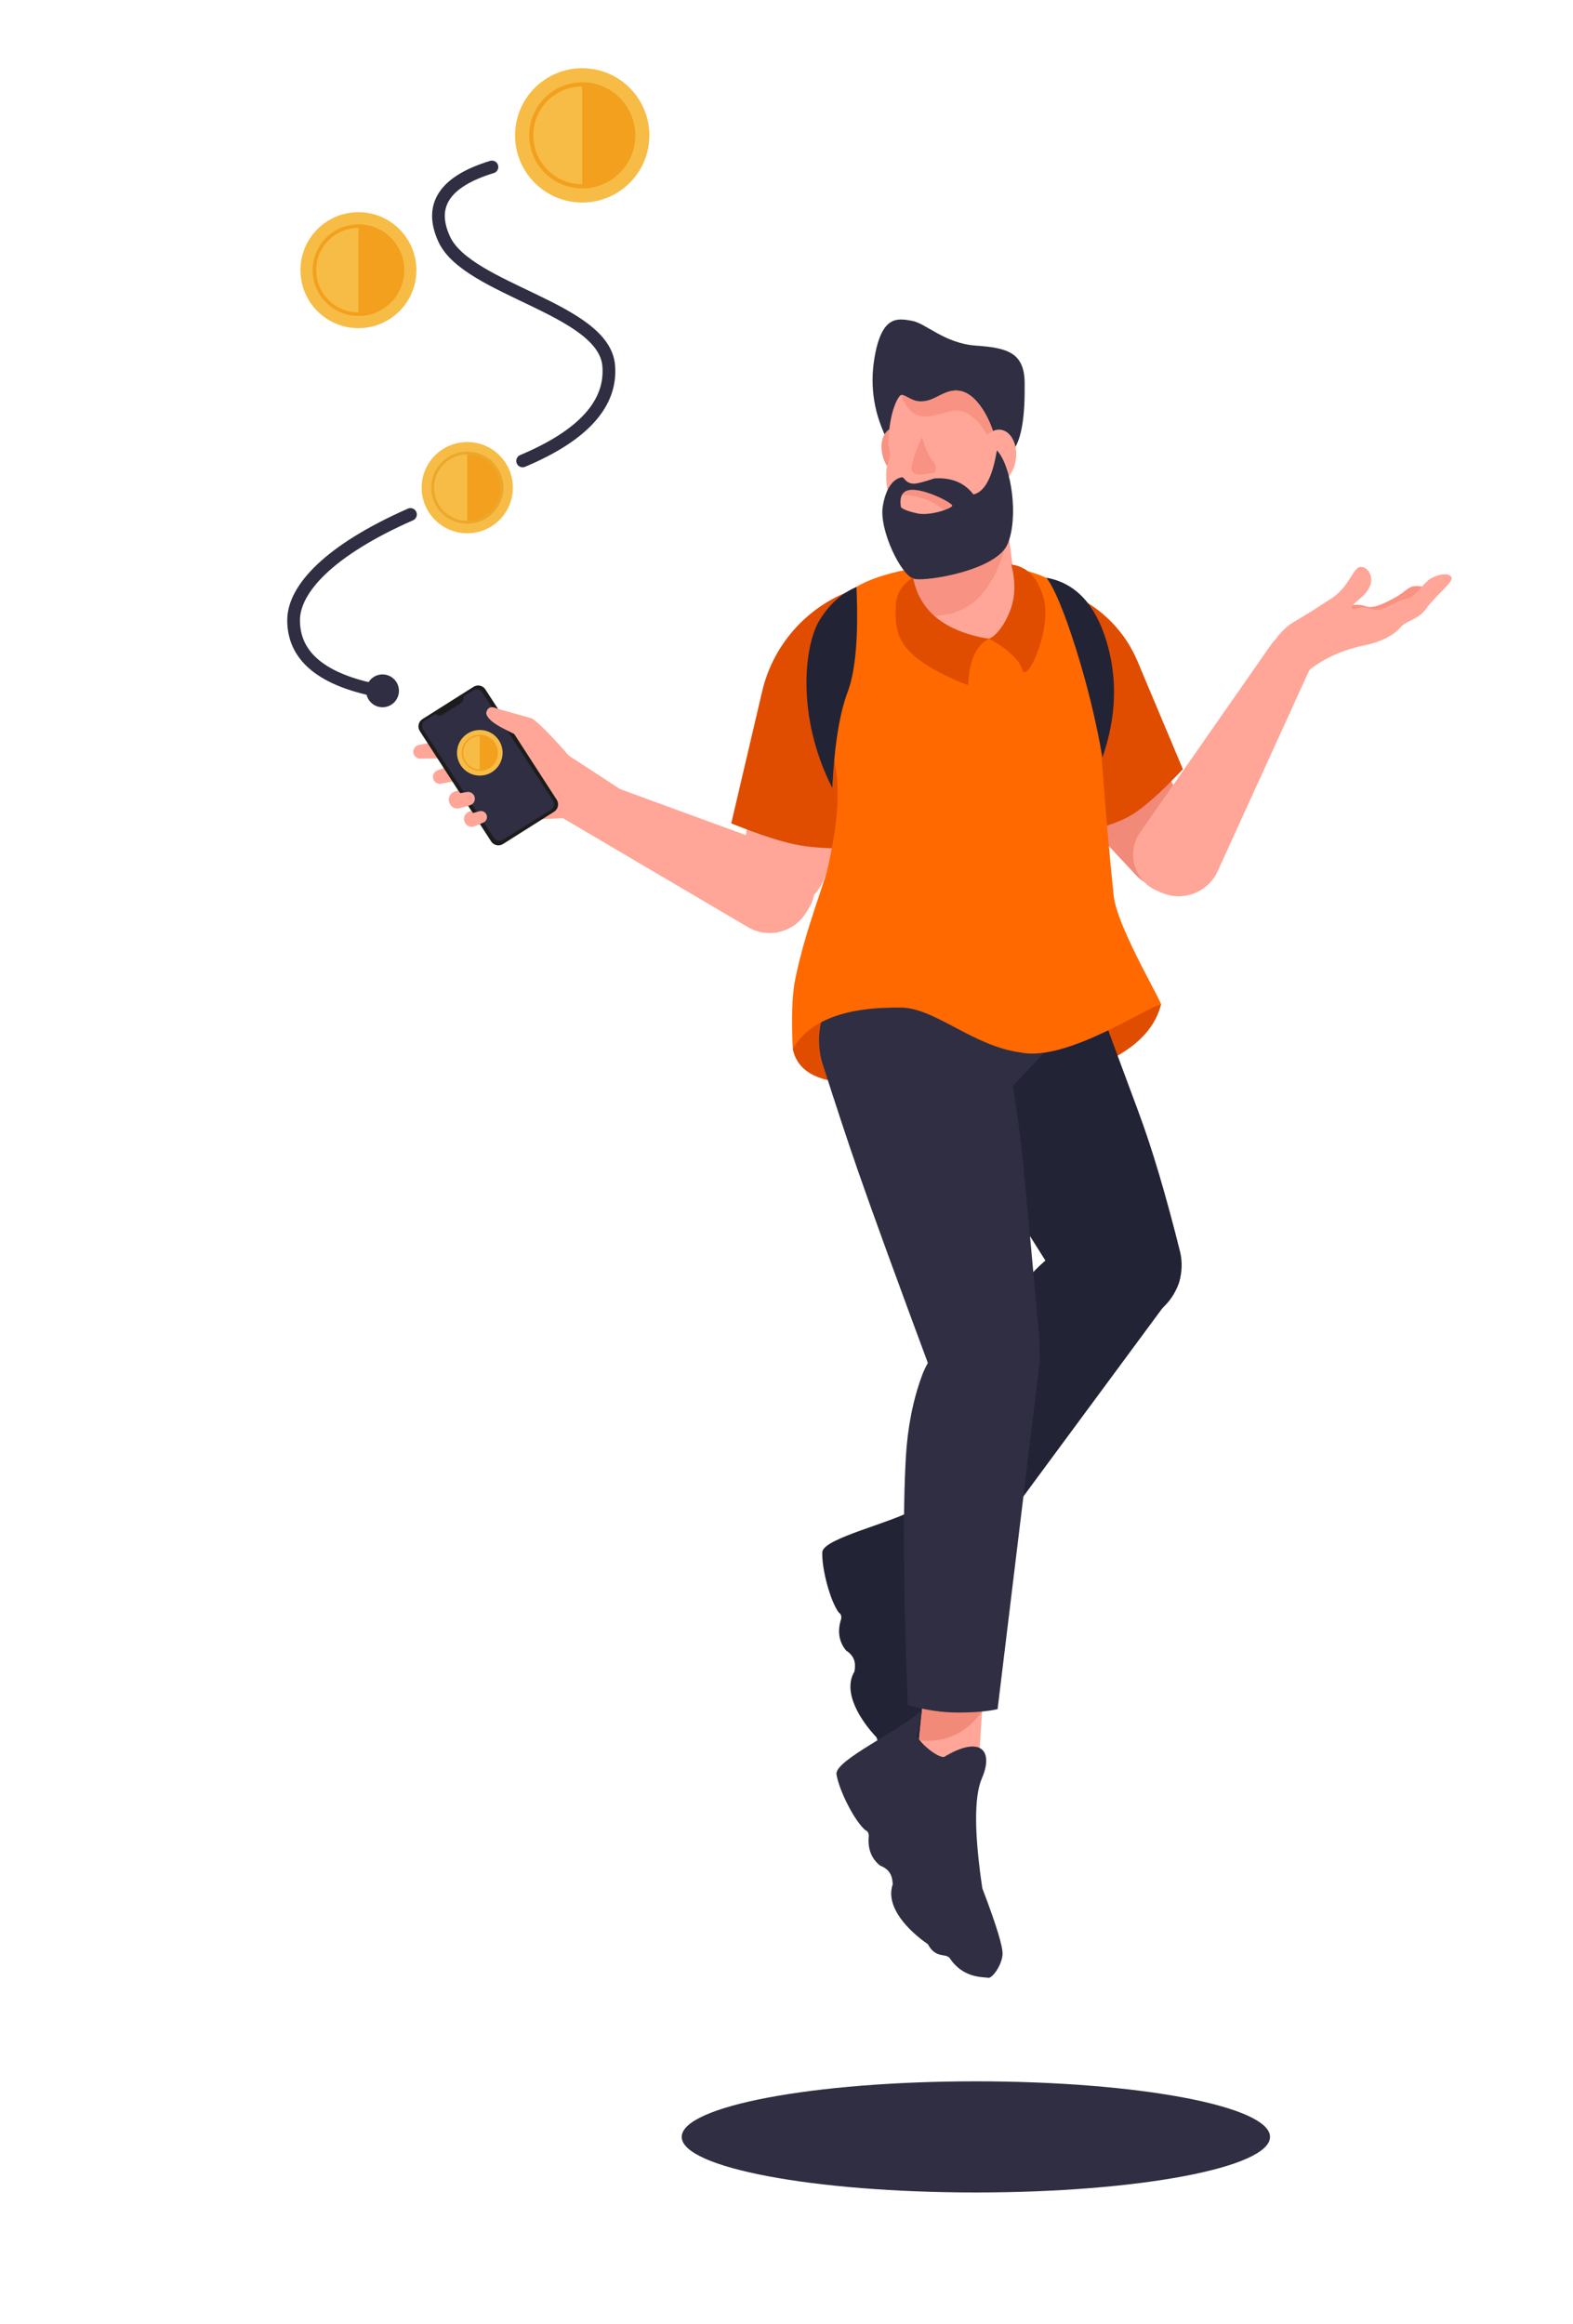 <svg width="371" height="548" viewBox="0 0 371 548" fill="none" xmlns="http://www.w3.org/2000/svg">
<path fill-rule="evenodd" clip-rule="evenodd" d="M197.865 380.301C198.325 380.597 198.502 381.082 198.397 381.756C197.461 384.654 197.845 387.142 199.549 389.218C201.641 390.578 201.87 392.276 201.527 394.174C198.572 399.106 203.12 405.888 206.712 409.683C207.826 413.456 210.245 412.524 211.053 413.93C213.159 419.352 217.914 419.934 219.054 420.41C219.96 420.63 222.661 418.243 223.419 415.768C223.924 414.118 223.455 408.682 222.012 399.459C222.82 386.356 224.59 377.881 227.322 374.035C231.421 368.265 229.153 363.994 219.662 367.274C218.396 367.337 215.149 363.654 214.391 361.179C216.589 356.252 216.887 355.599 216.401 355.572C210.693 359.081 194.218 362.698 193.95 365.988C193.752 370.022 195.922 377.853 197.865 380.301Z" fill="#232336"/>
<path fill-rule="evenodd" clip-rule="evenodd" d="M209.6 104.412C206.213 98.019 205.091 91.38 206.233 84.494C207.946 74.165 211.78 75.099 215.048 75.642C218.317 76.186 222.772 80.985 230.15 81.501C237.529 82.017 241.569 83.109 241.669 90.219C241.77 97.328 241.189 104.874 237.883 107.35C235.678 109 226.251 108.021 209.6 104.412Z" fill="#2F2E42"/>
<path fill-rule="evenodd" clip-rule="evenodd" d="M251.272 253.849L248.227 241.182L273.832 236.854C271.931 244.537 264.411 250.202 251.272 253.849Z" fill="#E04D00"/>
<path fill-rule="evenodd" clip-rule="evenodd" d="M186.98 247.378C188.033 252.403 192.482 255.052 200.327 255.326L201.026 235.32C195.323 238.072 191.815 240.091 190.502 241.379C189.189 242.667 188.015 244.666 186.98 247.378Z" fill="#E04D00"/>
<path fill-rule="evenodd" clip-rule="evenodd" d="M228.367 222.393C237.223 216.448 249.22 218.809 255.164 227.667C256.019 228.942 256.72 230.314 257.25 231.754C262.091 244.898 265.854 255.068 268.537 262.266C271.71 270.776 274.962 281.704 278.293 295.047C279.999 301.882 276.182 308.885 269.514 311.152C262.665 313.481 255.114 310.809 251.253 304.691L221.08 256.875C213.777 245.303 217.007 230.019 228.367 222.393Z" fill="#232336"/>
<path fill-rule="evenodd" clip-rule="evenodd" d="M263.527 288.371L273.33 292.355C277.534 294.064 279.557 298.858 277.849 303.063C277.59 303.699 277.253 304.3 276.845 304.852L234.488 362.199L220.078 352.129C227.245 332.017 233.225 317.309 238.017 308.005C242.81 298.701 251.313 292.157 263.527 288.371Z" fill="#232336"/>
<path fill-rule="evenodd" clip-rule="evenodd" d="M202.385 214.383L247.84 218.055L247.631 246.81L238.883 256.077C239.94 262.874 240.65 268.005 241.014 271.47C241.705 278.058 243.076 292.734 245.128 315.496C245.758 322.49 241.764 329.079 235.273 331.752C229.447 334.151 222.78 331.373 220.381 325.546C220.331 325.424 220.283 325.302 220.237 325.178C211.677 302.152 205.685 285.703 202.261 275.83C199.924 269.094 197.198 260.848 194.083 251.093C191.91 244.292 193.765 237.169 198.318 232.302C198.919 226.896 200.274 220.923 202.385 214.383Z" fill="#2F2E42"/>
<path fill-rule="evenodd" clip-rule="evenodd" d="M218.051 397.355L216.477 412.81C223.008 416.155 227.781 417.51 230.794 416.873L231.892 399.031L218.051 397.355Z" fill="#FFA698"/>
<path fill-rule="evenodd" clip-rule="evenodd" d="M217.997 397.875L231.82 400.168L231.607 403.65C227.786 408.841 222.824 411.088 216.723 410.392L217.997 397.875Z" fill="#F28A7A"/>
<path fill-rule="evenodd" clip-rule="evenodd" d="M235.358 311.065C240.479 310.73 244.902 314.611 245.237 319.733C245.275 320.309 245.259 320.887 245.189 321.46L235.287 403.048C232.951 403.576 229.87 403.844 226.042 403.851C222.214 403.858 218.233 403.271 214.098 402.09C213.061 375.721 212.914 356.213 213.655 343.566C214.065 336.588 215.316 330.236 217.409 324.51C220.203 316.869 227.241 311.596 235.358 311.065Z" fill="#2F2E42"/>
<path fill-rule="evenodd" clip-rule="evenodd" d="M250.915 166.527C252.875 162.37 257.832 160.591 261.988 162.551C263.519 163.274 264.793 164.446 265.641 165.913L283.011 195.973C285.335 199.993 284.17 205.125 280.338 207.747C276.432 210.42 271.16 209.839 267.93 206.38L254.979 192.509C248.433 185.498 246.823 175.203 250.915 166.527Z" fill="#F28A7A"/>
<path fill-rule="evenodd" clip-rule="evenodd" d="M273.938 210.508L272.775 210C268.115 207.964 265.987 202.534 268.022 197.873C268.265 197.317 268.562 196.787 268.908 196.29L299.792 152.009C301.384 149.725 304.467 149.055 306.864 150.471C309.28 151.899 310.23 154.92 309.065 157.473L287.201 205.43C284.907 210.46 279.003 212.721 273.938 210.508Z" fill="#FFA698"/>
<path fill-rule="evenodd" clip-rule="evenodd" d="M245.662 138.117C240.621 137.297 235.87 140.72 235.05 145.762C234.777 147.436 234.97 149.152 235.608 150.724L254.092 196.317C259.607 195.369 263.858 194 266.844 192.211C269.831 190.421 273.88 186.816 278.992 181.396L268.278 155.925C264.309 146.489 255.764 139.761 245.662 138.117Z" fill="#E04D00"/>
<path fill-rule="evenodd" clip-rule="evenodd" d="M194.241 164.545C190.702 161.385 185.272 161.694 182.114 165.234C181.002 166.481 180.277 168.025 180.029 169.678L174.875 203.983C174.136 208.903 177.515 213.494 182.432 214.248C187.604 215.041 192.617 212.073 194.41 207.156L200.649 190.05C203.936 181.038 201.397 170.932 194.241 164.545Z" fill="#FFA698"/>
<path fill-rule="evenodd" clip-rule="evenodd" d="M184.879 183.672L201.528 186.65C202.676 188.854 203.611 190.821 204.333 192.551L202.028 197.717C201.466 198.978 200.689 200.088 199.757 201.018L199.629 200.964C198.974 200.685 198.27 200.35 197.517 199.961C190.546 196.361 185.972 192.553 183.797 188.537L184.879 183.672Z" fill="#F28A7A"/>
<path fill-rule="evenodd" clip-rule="evenodd" d="M202.279 138.729C208.045 136.903 214.199 140.098 216.025 145.865C216.61 147.714 216.694 149.684 216.269 151.576L205.391 199.938C198.196 200.243 192.618 200.048 188.658 199.354C184.699 198.659 179.302 196.93 172.469 194.165L179.756 163.05C182.452 151.538 191.01 142.298 202.279 138.729Z" fill="#E04D00"/>
<path fill-rule="evenodd" clip-rule="evenodd" d="M201.033 139.022C211.256 131.756 243.936 129.983 251.762 139.963C259.792 150.201 257.91 165.047 262.655 211.125C263.464 218.978 275.111 237.906 273.775 237.035C272.439 236.164 251.986 250.554 240.745 248.197C229.589 246.738 220.548 237.753 212.695 237.62C199.404 237.395 190.833 240.647 186.983 247.376C186.626 240.053 186.817 234.572 187.557 230.934C189.905 219.382 194.261 208.937 195.296 204.388C199.377 186.447 196.705 180.912 196.784 178.651C197.115 169.162 190.809 146.288 201.033 139.022Z" fill="#FF6900"/>
<path fill-rule="evenodd" clip-rule="evenodd" d="M202.006 138.406C198.402 139.95 195.465 142.623 193.194 146.426C189.789 152.13 187.619 168.737 196.293 185.802C196.807 175.764 198.012 168.238 199.909 163.223C201.806 158.208 202.505 149.936 202.006 138.406Z" fill="#232336"/>
<path fill-rule="evenodd" clip-rule="evenodd" d="M246.805 136.238C253.589 137.444 258.31 142.441 260.969 151.228C263.628 160.016 263.309 169.152 260.012 178.635C258.506 169.957 256.408 161.359 253.717 152.839C251.026 144.32 248.722 138.786 246.805 136.238Z" fill="#232336"/>
<path d="M214.914 112.861C217.195 111.985 218.019 108.603 216.754 105.307C215.489 102.012 212.615 100.05 210.333 100.926C208.052 101.802 207.228 105.183 208.493 108.479C209.758 111.775 212.633 113.737 214.914 112.861Z" fill="#F89282"/>
<path fill-rule="evenodd" clip-rule="evenodd" d="M236.336 113.754L239.352 137.606C239.688 143.644 238.264 147.712 235.077 149.808C231.891 151.904 225.859 149.87 216.981 143.705L212.824 126.194L236.336 113.754Z" fill="#FFA698"/>
<path fill-rule="evenodd" clip-rule="evenodd" d="M237.811 126.092C234.892 139.347 228.659 145.696 219.111 145.14C218.75 144.905 218.385 144.663 218.014 144.412L216.523 141.78L213.695 129.865L237.811 126.092Z" fill="#F89282"/>
<path fill-rule="evenodd" clip-rule="evenodd" d="M212.441 93.189C211.772 93.614 209.772 96.897 209.507 104.485C209.477 105.341 209.921 105.973 209.878 107.204C209.801 109.401 208.826 108.986 209.038 113.211C209.218 116.794 210.59 119.784 211.97 121.698C214.327 124.966 220.967 122.277 225.499 120.308C230.03 118.338 233.145 115.051 233.779 111.572C234.412 108.093 234.958 107.561 234.748 104.328C234.537 101.095 231.227 93.067 226.481 92.187C222.654 91.477 220.68 95.088 216.462 94.603C214.51 94.379 213.109 92.763 212.441 93.189Z" fill="#FFA698"/>
<path fill-rule="evenodd" clip-rule="evenodd" d="M215.218 114.365C222.368 116.435 226.096 117.475 226.4 117.486C226.654 117.495 226.449 118.515 225.911 119.41C225.514 119.606 225.103 119.792 224.679 119.967C224.22 120.157 223.739 120.353 223.244 120.55C221.953 120.015 220.796 118.423 217.521 117.474C214.905 116.717 212.724 116.541 210.979 116.947L210.848 115.46L215.218 114.365Z" fill="#F89282"/>
<path fill-rule="evenodd" clip-rule="evenodd" d="M216.914 94.688C220.368 94.904 222.701 91.469 226.467 92.192C230.926 93.047 234.371 100.641 234.853 104.212C233.075 104.387 232.863 101.289 229.566 98.493C225.963 95.438 224.314 97.364 219.316 98.135C216.16 98.622 213.924 96.985 212.609 93.225C213.303 92.895 215.03 94.571 216.914 94.688Z" fill="#F89282"/>
<path d="M239.612 108.22C240.042 104.717 238.425 101.635 236 101.337C233.574 101.039 231.26 103.638 230.83 107.142C230.399 110.646 232.017 113.728 234.442 114.026C236.867 114.323 239.182 111.724 239.612 108.22Z" fill="#FFA698"/>
<path fill-rule="evenodd" clip-rule="evenodd" d="M235.116 106.203C238.622 109.84 240.274 122.165 237.637 128.313C235.001 134.46 218.825 137.122 215.685 136.52C212.545 135.919 207.317 124.9 208.201 119.442C209.085 113.983 211.455 112.729 212.732 112.552C213.281 112.476 213.488 113.957 215.448 114.053C216.168 114.088 217.812 113.677 220.379 112.819C224.4 112.564 227.467 113.823 229.582 116.594C232.235 116.022 234.08 112.558 235.116 106.203ZM215.397 115.507C213.017 115.424 212.047 116.785 212.486 119.591C212.9 120.079 214.147 120.565 216.225 121.049C219.342 121.775 224.583 119.873 224.605 119.252C224.626 118.632 218.967 115.632 215.397 115.507Z" fill="#2F2E42"/>
<path fill-rule="evenodd" clip-rule="evenodd" d="M217.451 103.086C217.451 103.086 213.931 110.328 215.375 111.42C216.819 112.511 218.766 111.463 219.81 111.61C220.853 111.756 221.075 109.596 219.966 108.673C218.858 107.75 217.451 103.086 217.451 103.086Z" fill="#F89282"/>
<path fill-rule="evenodd" clip-rule="evenodd" d="M238.516 133.129C239.57 137.193 239.474 140.826 238.229 144.028C236.983 147.231 235.37 149.44 233.391 150.656C237.799 153.154 240.374 155.58 241.116 157.932C242.228 161.46 248.184 148.18 246.151 140.994C244.795 136.203 242.25 133.581 238.516 133.129Z" fill="#E04D00"/>
<path fill-rule="evenodd" clip-rule="evenodd" d="M215.349 136.176C216.836 144.072 222.796 148.896 233.228 150.649C230.184 152.188 228.561 155.846 228.359 161.621C221.787 159.056 217.154 156.368 214.461 153.555C211.353 150.309 211.143 147.015 211.269 142.868C211.352 140.103 212.713 137.873 215.349 136.176Z" fill="#E04D00"/>
<path fill-rule="evenodd" clip-rule="evenodd" d="M190.147 215.185L190.807 214.103C193.453 209.769 192.085 204.109 187.751 201.463C187.235 201.148 186.689 200.884 186.12 200.676L135.511 182.151C132.901 181.196 129.996 182.413 128.847 184.945C127.688 187.496 128.641 190.51 131.055 191.932L176.393 218.629C181.149 221.429 187.271 219.896 190.147 215.185Z" fill="#FFA698"/>
<path fill-rule="evenodd" clip-rule="evenodd" d="M317.722 142.855C319.459 142.511 320.906 142.543 322.064 142.95C323.8 143.561 325.87 142.626 328.902 140.987C331.933 139.349 332.201 137.876 334.886 138.256C337.571 138.635 334.349 142.476 333.923 142.567C333.497 142.658 322.828 148.012 322.44 148.095C322.18 148.15 319.965 146.967 315.793 144.544L317.722 142.855Z" fill="#F89282"/>
<path fill-rule="evenodd" clip-rule="evenodd" d="M294.499 161.088C296.618 158.59 299.752 149.861 305.073 146.723C310.393 143.585 310.317 143.454 313.461 141.505C314.838 140.65 316.255 139.438 317.338 137.956C318.727 136.056 319.695 133.917 320.673 133.709C322.414 133.339 324.297 135.932 322.956 138.555C321.615 141.178 318.644 142.314 318.857 143.316C319.07 144.319 320.917 142.514 323.512 143.568C326.107 144.622 328.466 141.854 332.129 141.075C333.836 140.712 335.649 137.469 337.524 136.389C339.703 135.133 342.13 135.119 342.38 136.295C342.614 137.398 338.586 140.465 336.489 143.388C334.392 146.312 331.689 146.258 330.247 147.994C328.806 149.73 325.805 151.324 322.309 152.067C320.426 152.468 315.063 153.512 309.749 157.27C305.194 160.491 304.737 169.239 303.644 168.562C301.278 167.094 292.38 163.586 294.499 161.088Z" fill="#FFA698"/>
<path fill-rule="evenodd" clip-rule="evenodd" d="M204.087 431.579C204.597 431.773 204.872 432.211 204.909 432.892C204.596 435.922 205.489 438.275 207.587 439.952C209.916 440.846 210.493 442.46 210.552 444.387C208.687 449.827 214.545 455.515 218.847 458.48C220.722 461.938 222.894 460.524 223.976 461.73C227.164 466.596 231.936 466.176 233.15 466.405C234.082 466.432 236.227 463.535 236.454 460.957C236.605 459.238 235.017 454.018 231.688 445.297C229.755 432.312 229.725 423.655 231.598 419.324C234.407 412.828 231.301 409.122 222.699 414.304C221.474 414.629 217.532 411.702 216.277 409.439C217.403 404.162 217.558 403.462 217.077 403.536C212.223 408.156 196.86 415.12 197.282 418.394C197.927 422.38 201.677 429.589 204.087 431.579Z" fill="#2F2E42"/>
<path d="M230.162 517.025C268.477 517.025 299.538 511.158 299.538 503.921C299.538 496.683 268.477 490.816 230.162 490.816C191.846 490.816 160.785 496.683 160.785 503.921C160.785 511.158 191.846 517.025 230.162 517.025Z" fill="#2F2E42"/>
<path d="M116.027 39.375C104.833 42.787 101.088 48.474 104.791 56.438C110.346 68.384 142.445 72.769 143.567 86.22C144.315 95.187 137.548 102.679 123.264 108.696" stroke="#2F2E42" stroke-width="3" stroke-linecap="round"/>
<path d="M96.809 121.32C77.695 129.744 69.246 138.883 69.246 146.265C69.246 154.469 75.456 159.92 87.876 162.618" stroke="#2F2E42" stroke-width="3" stroke-linecap="round"/>
<path d="M90.218 166.783C92.356 166.783 94.089 165.049 94.089 162.911C94.089 160.772 92.356 159.039 90.218 159.039C88.081 159.039 86.348 160.772 86.348 162.911C86.348 165.049 88.081 166.783 90.218 166.783Z" fill="#2F2E42"/>
<path fill-rule="evenodd" clip-rule="evenodd" d="M153.153 31.922C153.153 40.671 146.063 47.763 137.317 47.763C128.571 47.763 121.48 40.671 121.48 31.922C121.48 23.174 128.571 16.082 137.317 16.082C146.063 16.082 153.153 23.174 153.153 31.922Z" fill="#F7BC46"/>
<path fill-rule="evenodd" clip-rule="evenodd" d="M149.813 31.922C149.813 38.825 144.218 44.421 137.317 44.421C130.415 44.421 124.82 38.825 124.82 31.922C124.82 25.018 130.415 19.422 137.317 19.422C144.218 19.422 149.813 25.018 149.813 31.922Z" fill="#F7BC46"/>
<path fill-rule="evenodd" clip-rule="evenodd" d="M149.812 31.922C149.812 25.018 144.218 19.422 137.316 19.422V44.421C144.218 44.421 149.812 38.825 149.812 31.922Z" fill="#F2A01D"/>
<path fill-rule="evenodd" clip-rule="evenodd" d="M137.317 43.461C130.945 43.461 125.78 38.294 125.78 31.922C125.78 25.548 130.945 20.382 137.317 20.382C143.688 20.382 148.853 25.548 148.853 31.922C148.853 38.294 143.688 43.461 137.317 43.461ZM137.317 19.422C130.415 19.422 124.82 25.018 124.82 31.922C124.82 38.825 130.415 44.421 137.317 44.421C144.218 44.421 149.813 38.825 149.813 31.922C149.813 25.018 144.218 19.422 137.317 19.422Z" fill="#F2A01D"/>
<path fill-rule="evenodd" clip-rule="evenodd" d="M98.209 63.712C98.209 71.265 92.088 77.388 84.536 77.388C76.985 77.388 70.863 71.265 70.863 63.712C70.863 56.158 76.985 50.035 84.536 50.035C92.088 50.035 98.209 56.158 98.209 63.712Z" fill="#F7BC46"/>
<path fill-rule="evenodd" clip-rule="evenodd" d="M95.325 63.712C95.325 69.672 90.494 74.504 84.536 74.504C78.576 74.504 73.746 69.672 73.746 63.712C73.746 57.752 78.576 52.92 84.536 52.92C90.494 52.92 95.325 57.752 95.325 63.712Z" fill="#F7BC46"/>
<path fill-rule="evenodd" clip-rule="evenodd" d="M95.324 63.712C95.324 57.752 90.494 52.92 84.535 52.92V74.504C90.494 74.504 95.324 69.672 95.324 63.712Z" fill="#F2A01D"/>
<path fill-rule="evenodd" clip-rule="evenodd" d="M84.536 73.675C79.034 73.675 74.575 69.214 74.575 63.712C74.575 58.209 79.034 53.749 84.536 53.749C90.036 53.749 94.496 58.209 94.496 63.712C94.496 69.214 90.036 73.675 84.536 73.675ZM84.536 52.92C78.576 52.92 73.746 57.752 73.746 63.712C73.746 69.672 78.576 74.504 84.536 74.504C90.494 74.504 95.325 69.672 95.325 63.712C95.325 57.752 90.494 52.92 84.536 52.92Z" fill="#F2A01D"/>
<path fill-rule="evenodd" clip-rule="evenodd" d="M120.962 114.998C120.962 120.94 116.147 125.757 110.206 125.757C104.265 125.757 99.449 120.94 99.449 114.998C99.449 109.055 104.265 104.238 110.206 104.238C116.147 104.238 120.962 109.055 120.962 114.998Z" fill="#F7BC46"/>
<path fill-rule="evenodd" clip-rule="evenodd" d="M118.695 114.998C118.695 119.687 114.895 123.488 110.207 123.488C105.519 123.488 101.719 119.687 101.719 114.998C101.719 110.309 105.519 106.508 110.207 106.508C114.895 106.508 118.695 110.309 118.695 114.998Z" fill="#F7BC46"/>
<path fill-rule="evenodd" clip-rule="evenodd" d="M118.695 114.998C118.695 110.309 114.895 106.508 110.207 106.508V123.488C114.895 123.488 118.695 119.687 118.695 114.998Z" fill="#F2A01D"/>
<path fill-rule="evenodd" clip-rule="evenodd" d="M110.207 122.836C105.879 122.836 102.37 119.327 102.37 114.998C102.37 110.669 105.879 107.16 110.207 107.16C114.534 107.16 118.043 110.669 118.043 114.998C118.043 119.327 114.534 122.836 110.207 122.836ZM110.207 106.508C105.519 106.508 101.719 110.309 101.719 114.998C101.719 119.687 105.519 123.488 110.207 123.488C114.895 123.488 118.695 119.687 118.695 114.998C118.695 110.309 114.895 106.508 110.207 106.508Z" fill="#EBA82C"/>
<path fill-rule="evenodd" clip-rule="evenodd" d="M152.887 190.421L148.182 201.024L134.416 192.85L123.694 193.397L121.084 181.586L134.139 178.172L152.887 190.421Z" fill="#FFA698"/>
<path fill-rule="evenodd" clip-rule="evenodd" d="M118.535 169.131L121.085 181.587C121.085 181.587 135.353 184.207 135.21 183.864C135.067 183.522 134.14 178.173 134.14 178.173L118.535 169.131Z" fill="#FFA698"/>
<path fill-rule="evenodd" clip-rule="evenodd" d="M105.265 174.397L98.799 175.678C97.915 175.851 97.34 176.709 97.513 177.592C97.655 178.315 98.264 178.853 98.998 178.905L105.448 178.837L105.265 174.397Z" fill="#FFA698"/>
<path fill-rule="evenodd" clip-rule="evenodd" d="M109.245 179.383L103.17 181.67C102.326 181.981 101.893 182.918 102.204 183.763C102.459 184.454 103.145 184.889 103.878 184.824L110.662 183.602L109.245 179.383Z" fill="#FFA698"/>
<path fill-rule="evenodd" clip-rule="evenodd" d="M130.682 191.424L118.635 199.037C117.684 199.638 116.426 199.354 115.825 198.403L99.004 172.386C98.403 171.435 98.687 170.177 99.638 169.576L111.686 161.963C112.637 161.362 113.894 161.646 114.495 162.597L131.317 188.614C131.917 189.565 131.633 190.823 130.682 191.424Z" fill="#1C1C1C"/>
<path fill-rule="evenodd" clip-rule="evenodd" d="M129.962 190.967L118.63 198.042C117.892 198.503 116.902 198.265 116.42 197.511L99.788 172.08C99.306 171.326 99.515 170.341 100.253 169.88L111.585 162.804C112.324 162.343 113.314 162.581 113.796 163.335L130.428 188.766C130.91 189.52 130.701 190.506 129.962 190.967Z" fill="#2F2E42"/>
<path fill-rule="evenodd" clip-rule="evenodd" d="M108.653 165.824L104.423 168.496C103.76 168.915 102.883 168.717 102.464 168.053L109.096 163.864C109.515 164.527 109.317 165.405 108.653 165.824Z" fill="#1C1C1C"/>
<path fill-rule="evenodd" clip-rule="evenodd" d="M134.138 178.174C134.138 178.174 128.06 171.061 125.449 169.409L117.134 167.066C116.026 166.528 115.095 166.699 114.727 167.875C114.475 168.681 115.532 169.733 116.201 170.248C117.764 171.451 119.458 172.125 120.873 172.895L134.138 178.174Z" fill="#FFA698"/>
<path fill-rule="evenodd" clip-rule="evenodd" d="M108.485 187.044L110.268 186.757C111.02 186.699 111.71 187.171 111.929 187.892C112.193 188.763 111.683 189.679 110.804 189.912L108.443 190.597C107.42 190.894 106.343 190.338 105.993 189.332L105.955 189.223C105.592 188.182 106.138 187.045 107.175 186.675L108.046 186.365L108.485 187.044Z" fill="#FFA698"/>
<path fill-rule="evenodd" clip-rule="evenodd" d="M111.522 191.742L113.163 191.276C113.82 191.149 114.477 191.497 114.742 192.11C115.063 192.852 114.704 193.711 113.952 194.005L111.938 194.846C111.065 195.21 110.06 194.828 109.65 193.976L109.606 193.883C109.182 193.002 109.549 191.944 110.427 191.514L111.146 191.162L111.522 191.742Z" fill="#FFA698"/>
<path fill-rule="evenodd" clip-rule="evenodd" d="M118.542 177.522C118.542 180.494 116.134 182.902 113.164 182.902C110.193 182.902 107.785 180.494 107.785 177.522C107.785 174.551 110.193 172.143 113.164 172.143C116.134 172.143 118.542 174.551 118.542 177.522Z" fill="#F7BC46"/>
<path fill-rule="evenodd" clip-rule="evenodd" d="M117.406 177.523C117.406 179.867 115.506 181.767 113.162 181.767C110.818 181.767 108.918 179.867 108.918 177.523C108.918 175.178 110.818 173.277 113.162 173.277C115.506 173.277 117.406 175.178 117.406 177.523Z" fill="#F7BC46"/>
<path fill-rule="evenodd" clip-rule="evenodd" d="M117.408 177.523C117.408 175.178 115.508 173.277 113.164 173.277V181.767C115.508 181.767 117.408 179.867 117.408 177.523Z" fill="#F2A01D"/>
<path fill-rule="evenodd" clip-rule="evenodd" d="M113.162 181.442C110.998 181.442 109.244 179.687 109.244 177.523C109.244 175.358 110.998 173.603 113.162 173.603C115.326 173.603 117.08 175.358 117.08 177.523C117.08 179.687 115.326 181.442 113.162 181.442ZM113.162 173.277C110.818 173.277 108.918 175.178 108.918 177.523C108.918 179.867 110.818 181.767 113.162 181.767C115.506 181.767 117.406 179.867 117.406 177.523C117.406 175.178 115.506 173.277 113.162 173.277Z" fill="#F2A01D"/>
</svg>

